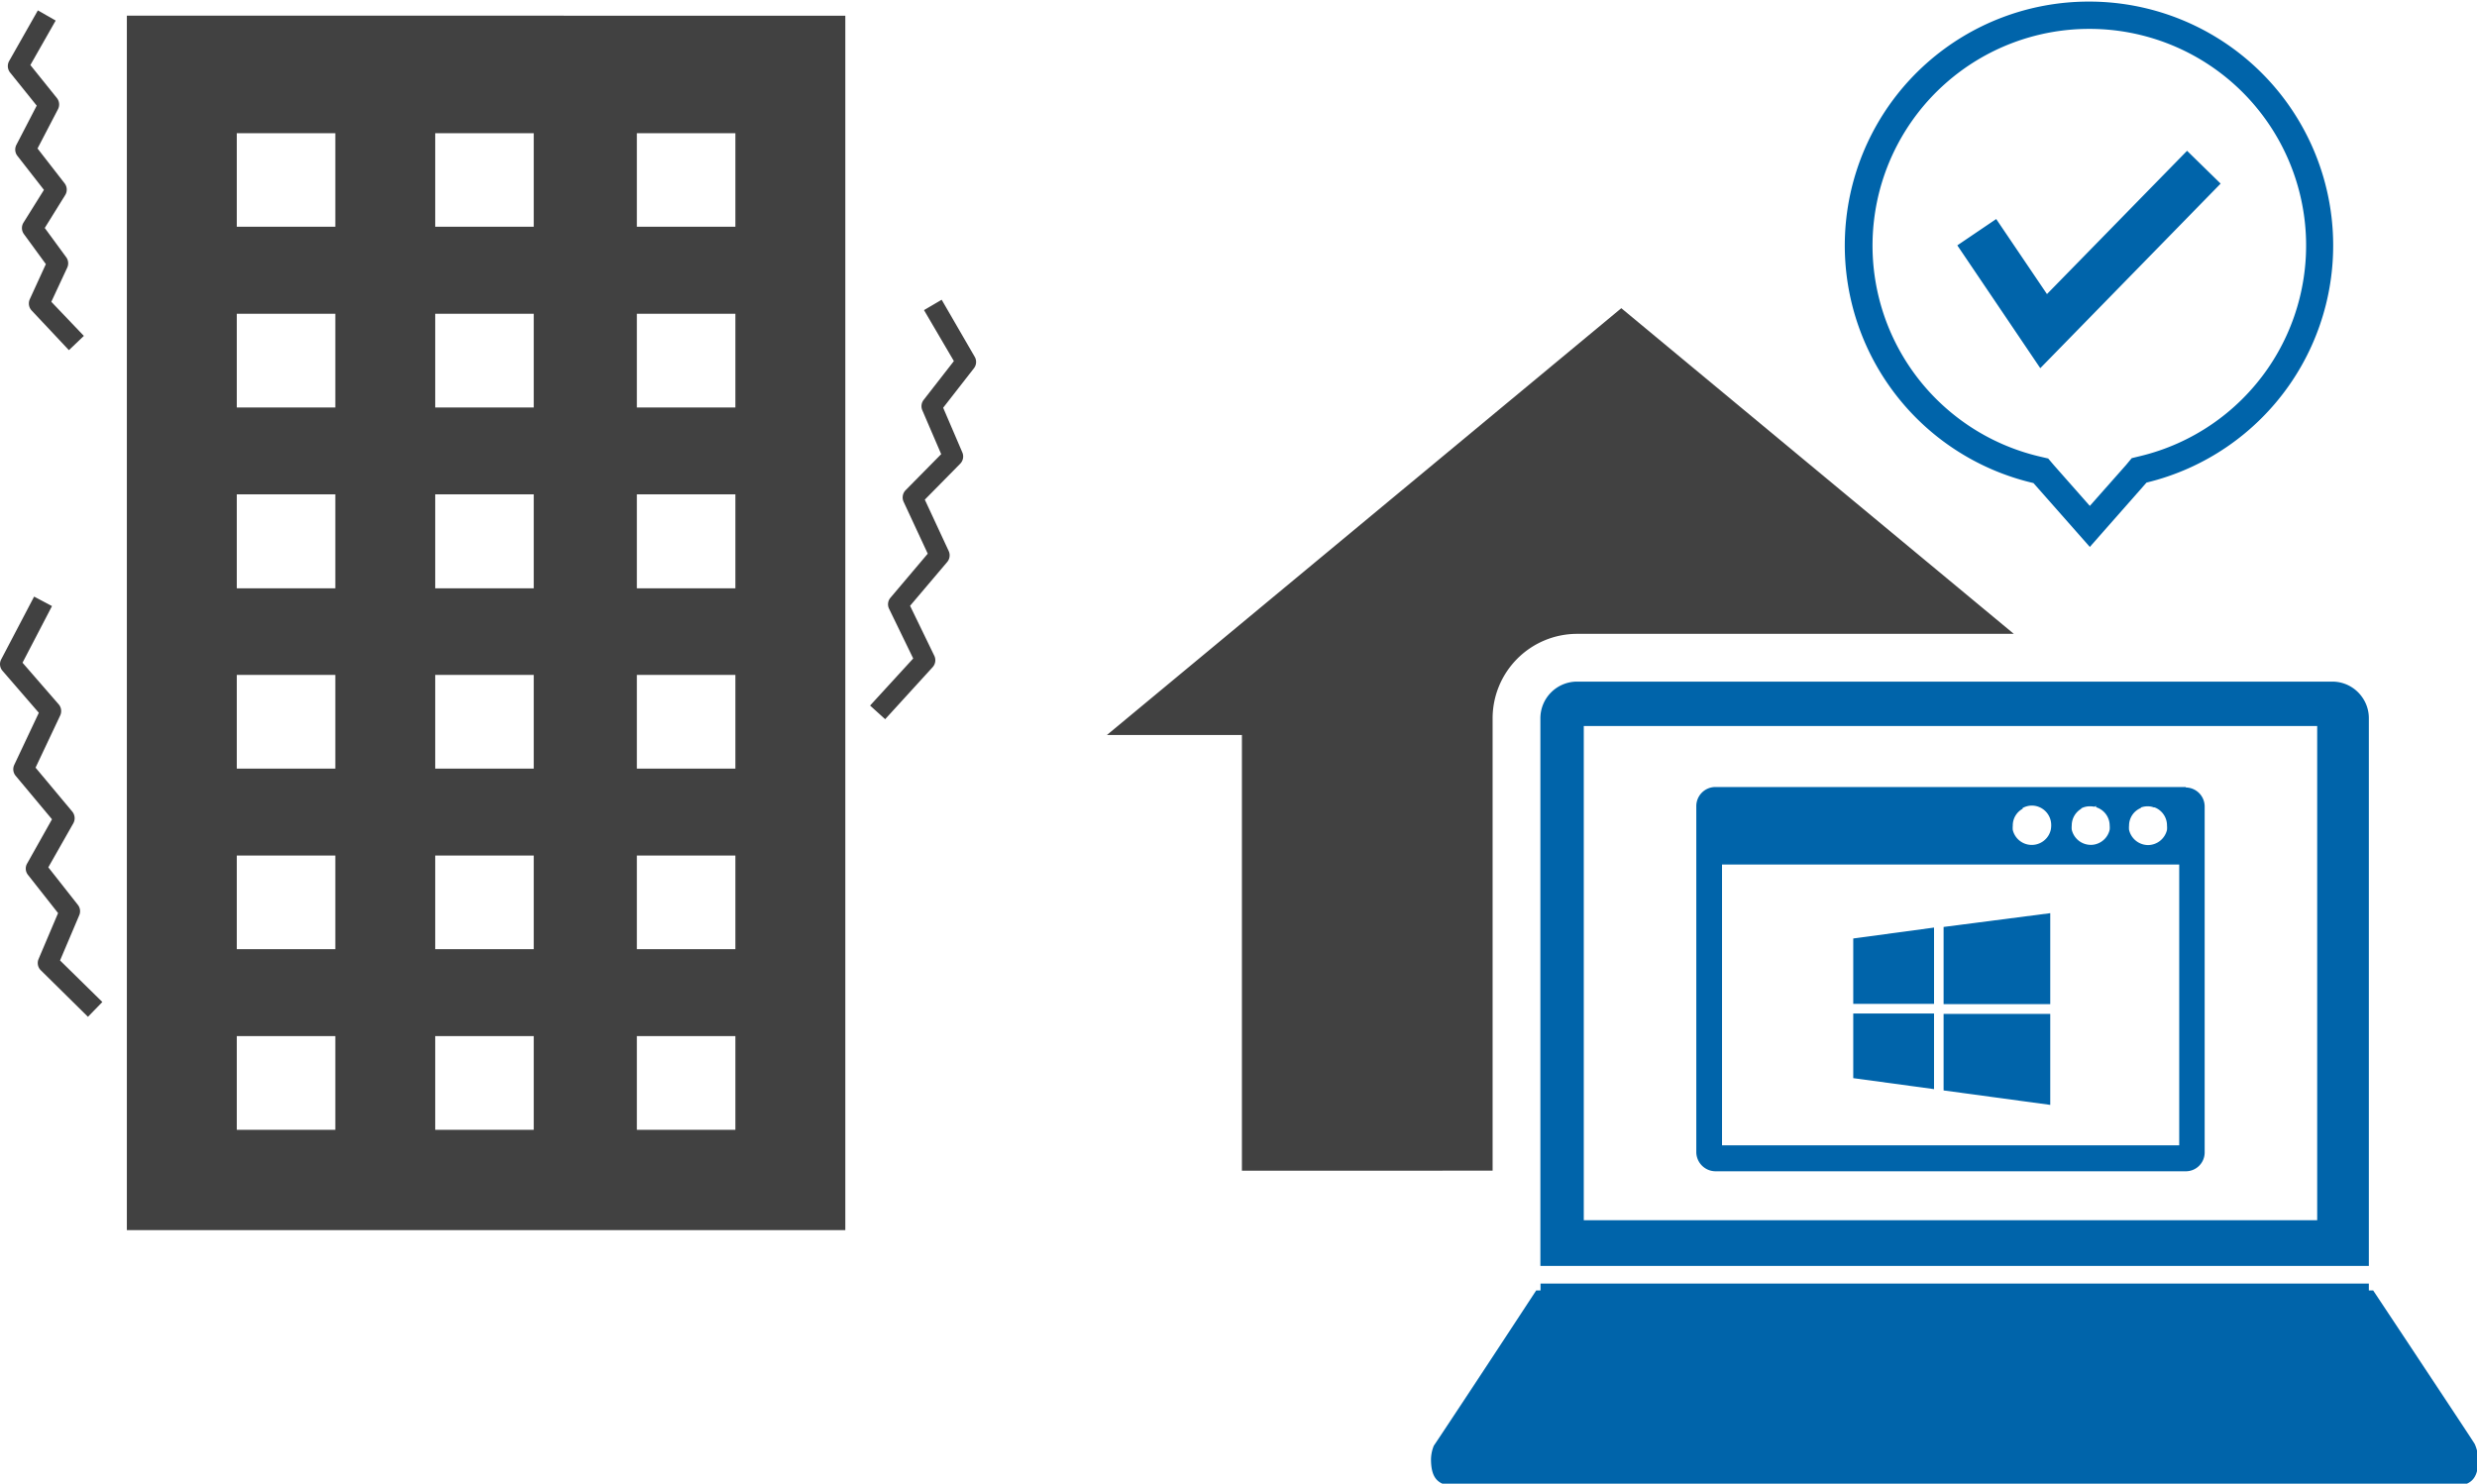 <svg xmlns="http://www.w3.org/2000/svg" viewBox="0 0 363 217" width="363.19" height="217.58"><defs><style>.a{fill:#414141}.b{fill:#0064aa}</style></defs><path class="a" d="M218.74,105.07v66.28H182V107.5H162.21L237.6,44.94l57.52,47.73h-64A12.39,12.39,0,0,0,218.74,105.07Zm-94.86-103v178H18.59V2.06ZM49.14,151.63H34.7v13.73H49.14Zm0-26.47H34.7v13.73H49.14Zm0-26.47H34.7v13.73H49.14Zm0-26.47H34.7V86H49.14Zm0-26.46H34.7V59.49H49.14Zm0-26.47H34.7V33H49.14ZM78.22,151.63H63.78v13.73H78.22Zm0-26.47H63.78v13.73H78.22Zm0-26.47H63.78v13.73H78.22Zm0-26.47H63.78V86H78.22Zm0-26.46H63.78V59.49H78.22Zm0-26.47H63.78V33H78.22Zm29.55,132.34H93.33v13.73h14.44Zm0-26.47H93.33v13.73h14.44Zm0-26.47H93.33v13.73h14.44Zm0-26.47H93.33V86h14.44Zm0-26.46H93.33V59.49h14.44Zm0-26.47H93.33V33h14.44Zm28.91,78.26a1.51,1.51,0,0,0,.24-1.67l-3.55-7.32,5.45-6.43a1.51,1.51,0,0,0,.21-1.6L135.53,73l5.19-5.27a1.51,1.51,0,0,0,.31-1.65l-2.81-6.55,4.51-5.79a1.5,1.5,0,0,0,.11-1.68L138,43.7l-2.59,1.52,4.38,7.47-4.43,5.69a1.5,1.5,0,0,0-.2,1.51l2.77,6.44-5.22,5.29a1.53,1.53,0,0,0-.29,1.69l3.54,7.61-5.46,6.45a1.48,1.48,0,0,0-.21,1.62l3.54,7.29-6.32,6.9,2.21,2ZM12.29,49,7.52,44l2.33-5a1.51,1.51,0,0,0-.14-1.52l-3.15-4.3,3-4.83a1.51,1.51,0,0,0-.09-1.71L5.5,21.53l3-5.76a1.51,1.51,0,0,0-.16-1.63L4.45,9.3,8.16,2.78,5.55,1.29,1.34,8.71a1.52,1.52,0,0,0,.13,1.68l3.91,4.86L2.4,21a1.5,1.5,0,0,0,.14,1.6l3.9,5-3,4.8a1.5,1.5,0,0,0,.06,1.67l3.22,4.41L4.37,43.61a1.51,1.51,0,0,0,.27,1.67l5.46,5.81ZM15,146.63,8.8,140.54l2.82-6.64a1.5,1.5,0,0,0-.21-1.51l-4.33-5.5,3.67-6.46a1.53,1.53,0,0,0-.16-1.71l-5.38-6.44,3.61-7.64A1.52,1.52,0,0,0,8.6,103L3.3,96.9l4.32-8.3L5,87.21.17,96.42a1.49,1.49,0,0,0,.2,1.67l5.32,6.15-3.6,7.63a1.5,1.5,0,0,0,.2,1.6l5.33,6.38L4,126.29A1.48,1.48,0,0,0,4.1,128l4.41,5.6-2.87,6.76A1.49,1.49,0,0,0,6,142l6.89,6.8Z"/><path class="b" d="M346.15,101.92a5.33,5.33,0,0,0-4.35-2.25H231.09a5.38,5.38,0,0,0-5.35,5.38v80.26H347.15V105.07A5.3,5.3,0,0,0,346.15,101.92Zm-6.57,76.69H232.1V106.18H339.58Zm23.61,35c0,2.94-1.06,4-4,4H213.71c-2.94,0-4-1.07-4-4a5.61,5.61,0,0,1,.41-1.94c.22-.3,6.64-10,11.18-16.93l3.83-5.84h.63v-1H347.15v1h.63l5.31,8c4.26,6.44,9.34,14.09,9.58,14.52a6.22,6.22,0,0,1,.52,2.17Zm-62.73-80v13.33H284.83V135.63Zm-15.63,14.76h15.63v13.34l-15.63-2.12Zm-13.24-.05h11.84V159.4l-11.84-1.61Zm0-11,11.84-1.6v11.18H271.59Zm48.74-22.13a2.79,2.79,0,0,1,2.76,2.84V168.7a2.76,2.76,0,0,1-2.8,2.74h-68.9a2.83,2.83,0,0,1-2.8-2.8V117.9a2.8,2.8,0,0,1,2.8-2.78h68.94Zm-6.58,3a2.79,2.79,0,0,0-1.74,2.58,3.31,3.31,0,0,0,0,.63,2.88,2.88,0,0,0,2.79,2.23,2.88,2.88,0,0,0,2.77-2.23,3.32,3.32,0,0,0,0-.63,2.83,2.83,0,0,0-1.8-2.66.29.29,0,0,0-.13,0,2.36,2.36,0,0,0-.91-.16,2.7,2.7,0,0,0-1,.18Zm-8.75.12a2.84,2.84,0,0,0-1.39,2.44,3.21,3.21,0,0,0,0,.62,2.87,2.87,0,0,0,2.79,2.23,2.68,2.68,0,0,0,.84-.13,2.85,2.85,0,0,0,1.93-2.1,3.21,3.21,0,0,0,0-.62,2.82,2.82,0,0,0-2-2.67v-.2a.92.92,0,0,1-.24.13,3.05,3.05,0,0,0-.6-.06,2.68,2.68,0,0,0-1.33.3Zm-8.59,0a2.78,2.78,0,0,0-1.44,2.48,3.31,3.31,0,0,0,0,.63,2.86,2.86,0,0,0,5.56,0,3.38,3.38,0,0,0,.07-.63v-.12a2.85,2.85,0,0,0-2.86-2.83h0a2.85,2.85,0,0,0-1.33.36Zm22.95,8.17h-67v41.16h67ZM306.16,4a31.76,31.76,0,0,0-7.24,62.68l1.24.29.85,1,5.25,5.95,5.31-6,.83-1,1.23-.3A31.75,31.75,0,0,0,306.16,4m0-4a35.75,35.75,0,0,1,8.41,70.5l-8.31,9.43L298,70.57A35.75,35.75,0,0,1,306.16,0ZM299,53.73h0l-12.16-18,5.7-3.86,7.44,11,20.53-21,4.92,4.81Z"/></svg>